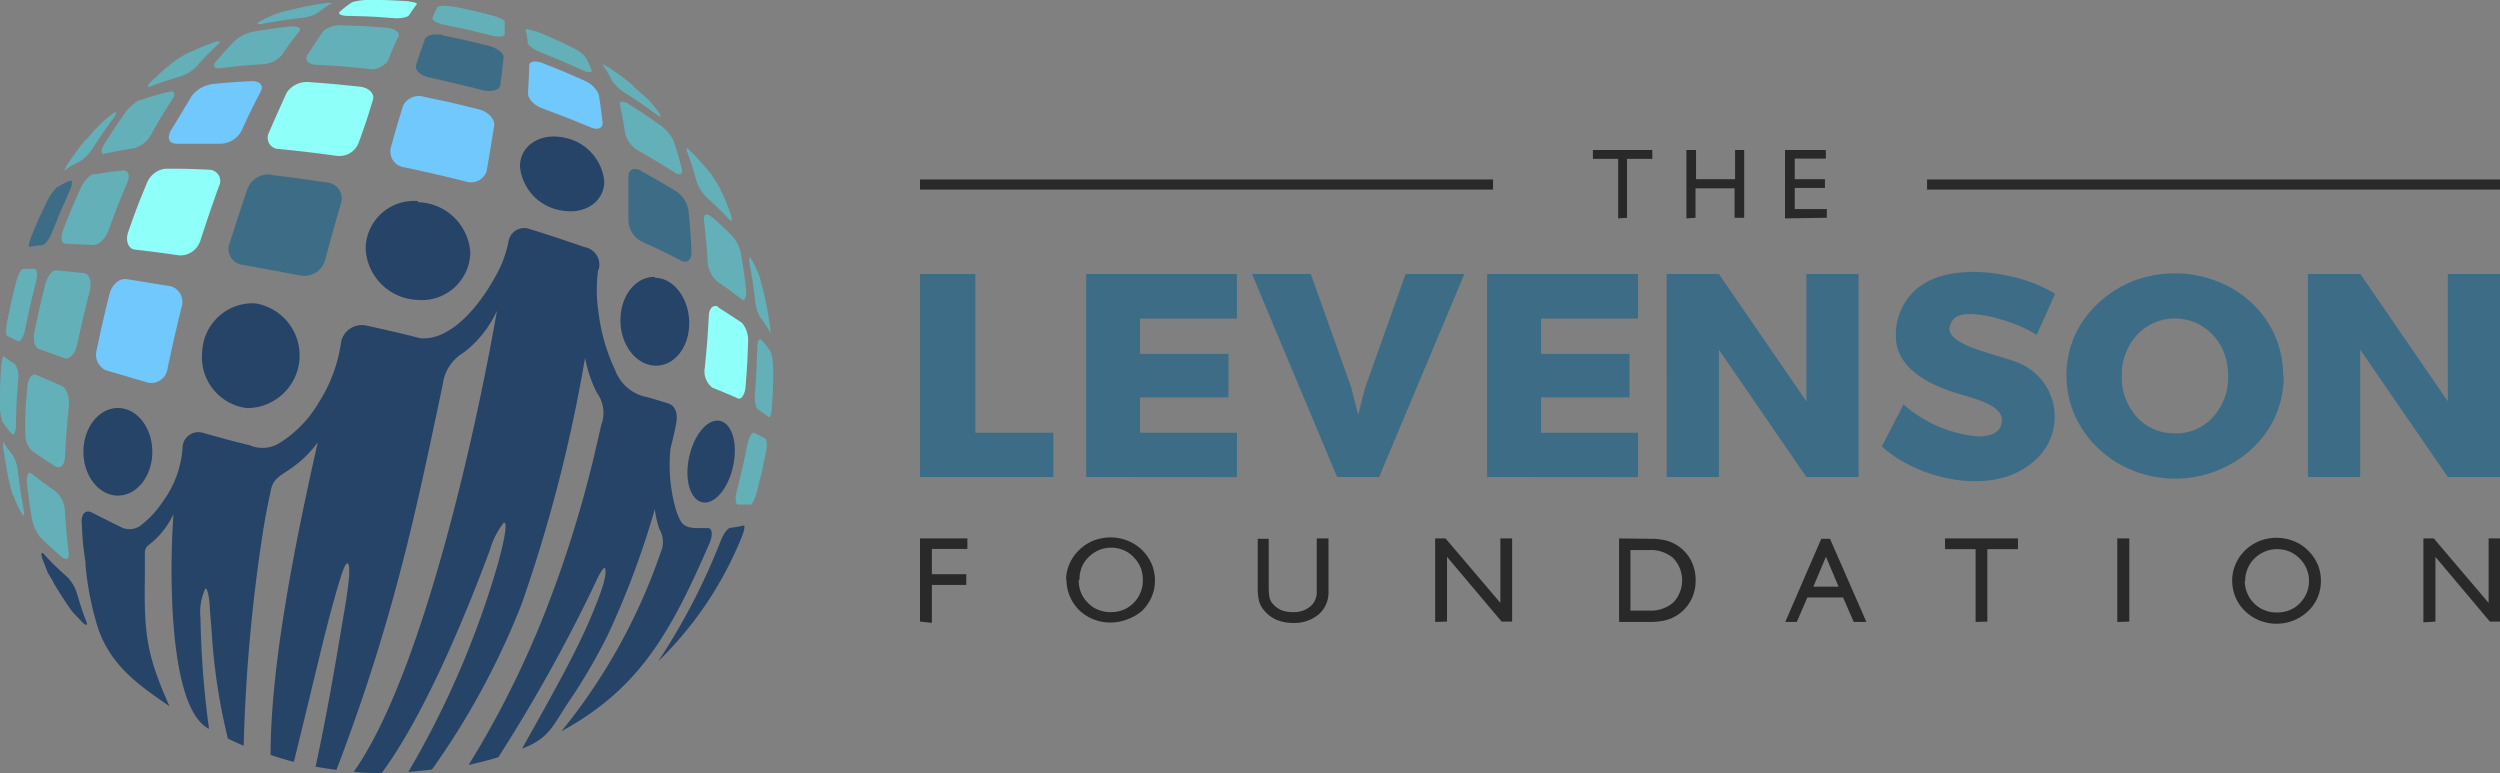 <svg xmlns="http://www.w3.org/2000/svg" viewBox="0 0 197.8 61.16"><rect x="0" y="0" width="197.8" height="61.16" fill="#808080" stroke="none"/><defs><style>.cls-1{fill:#264368;}.cls-1,.cls-2,.cls-5,.cls-6,.cls-7{fill-rule:evenodd;}.cls-2{fill:#64b0b9;}.cls-3{fill:#292929;}.cls-4,.cls-5{fill:#3d6d86;}.cls-6{fill:#71c8fc;}.cls-7{fill:#8ffff9;}</style></defs><title>logo-blue</title><g id="Слой_2" data-name="Слой 2"><g id="header"><path class="cls-1" d="M47.33,21.33a11.44,11.44,0,0,0,0,3.2,15,15,0,0,0,1.35,4.78,3.35,3.35,0,0,0,2.51,2.11c.42.1.82.24,1.62.48s.79,1.07.68,1.66-.28,1.28-.44,1.94a12.69,12.69,0,0,0,.44,4.86c.35,1,.52,1.36,1.52,1.42l1,0c.32,0,.4.48.17,1.1C53,50.22,50.54,54.5,44.42,57.86a46.15,46.15,0,0,0,7.85-14.14,2,2,0,0,0-.09-1.84,7.23,7.23,0,0,1-.37-1.6,67.62,67.62,0,0,1-3.69,9.89A44.48,44.48,0,0,1,45,55.52c-1.28,1.92-1.54,2.9-3.69,3.71,1.55-2.8,3.89-6.84,5.27-10,.8-1.87,1.51-3.65,1.29-4.28-.22-.11-.73,1.1-1.1,1.86a126.49,126.49,0,0,1-7.34,13.1c-.77.23-1.55.44-2.35.61A75.52,75.52,0,0,0,43,48.76a92.92,92.92,0,0,0,4.29-13.91c.1-.43.19-.84.29-1.25a2.69,2.69,0,0,0-.35-2.52,10,10,0,0,1-.94-2.78,118.92,118.92,0,0,1-5,19.44,60.8,60.8,0,0,1-7.11,13.14c-.59.08-1.31.15-1.87.19a71.73,71.73,0,0,0,7.12-16.58c.43-1.64.77-3.14.44-3.15a6.25,6.25,0,0,0-1.11,2.18c-1.62,4.36-5,12.84-8.56,17.64-.77,0-1.39,0-2.21-.1,5.21-7.35,9.47-25.83,11.33-36.47a8.71,8.71,0,0,1-2.67,3.33,3.38,3.38,0,0,0-1.57,2.2c-.07.44-.12.62-.21,1.06C33,40,31.21,48.92,26.62,60.91c-.6-.08-1.14-.16-1.65-.25,1.06-4.91,1.74-9.2,2.25-12.17.38-2.22.53-3.62.32-3.88s-.57.88-1.29,3.51-1.58,6.43-3,12.16c-.58-.15-1.18-.33-1.84-.55,0-7,1.85-16.4,3.73-24.73A8.84,8.84,0,0,1,23,37.08c-.93.63-1.38.81-1.57,1.7s-.45,2.13-.66,3.52A132.23,132.23,0,0,0,19.28,59c-.47-.19-.87-.38-1.25-.57a47.44,47.44,0,0,1-1.3-8.74c-.05-.51-.09-1-.13-1.62,0-.42-.16-1.65-.36-1.48a4.37,4.37,0,0,0-.38,2.28,73.47,73.47,0,0,0,.68,8.8c-3.4-1.7-3.08-13.69-2.81-17a6.73,6.73,0,0,1-2,2.48.71.71,0,0,0-.27.6c0,.12,0,2.11,0,2.12-.08,4.66.28,6.19,1.94,10-2.49-1.7-4.62-3.22-5.63-6.13a23.66,23.66,0,0,1-1-5,.93.93,0,0,1,0-.22C6.55,43,6.55,43,6.46,41.23c0-.62.35-.92.82-.67,1.13.57,1.4.71,2.17,1.08a1.51,1.51,0,0,0,1.85-.2,7.77,7.77,0,0,0,1.6-1.78,8.09,8.09,0,0,0,1.55-4.34A1.25,1.25,0,0,1,16,34.23c1.94.54,2.2.62,3.76,1A2.56,2.56,0,0,0,22.2,35a9.26,9.26,0,0,0,3-3.12A12,12,0,0,0,27,27a1.68,1.68,0,0,1,2-1.24c2.24.5,2.54.57,4.26,1,2.2.2,4.4-2.13,5.89-4.8a9,9,0,0,0,1.09-2.89,1.26,1.26,0,0,1,1.67-.95c2.21.7,2.21.7,4.34,1.43a1.42,1.42,0,0,1,1.12,1.78ZM57.84,41.76c.57-.09.57-.09,1-.18.12,0,.06.35-.14.87a28.75,28.75,0,0,1-6.62,9.87A50.75,50.75,0,0,0,57,42.85c.21-.58.58-1.09.8-1.09ZM9.33,32.28c1.5,0,2.72,1.55,2.72,3.47s-1.22,3.46-2.72,3.46S6.6,37.66,6.6,35.75s1.22-3.47,2.73-3.47ZM3.52,43.9a23,23,0,0,0,1.72,1.68,3,3,0,0,1,.83,1.32c.36,1.2.36,1.2.75,2.26.15.34,0,.37-.3.08l-.82-.87c-.52-.73-1-1.48-1.46-2.25A2,2,0,0,0,4,45.69l-.22-.38-.44-1.14c-.13-.41-.05-.55.19-.27ZM20.18,24a4.17,4.17,0,0,1-.64,8.29A4.06,4.06,0,0,1,16,27.81,4,4,0,0,1,20.18,24Zm12.89-8A4.25,4.25,0,0,1,37.21,20a3.83,3.83,0,0,1-4.14,3.73,4.26,4.26,0,0,1-4.14-4.1,3.82,3.82,0,0,1,4.14-3.72Zm11.4-5.14a3.92,3.92,0,0,1,3.34,3.48c0,1.6-1.5,2.64-3.34,2.32a3.9,3.9,0,0,1-3.33-3.48c0-1.6,1.49-2.64,3.33-2.32Zm7.34,11.12c1.5,0,2.72,1.65,2.72,3.59S53.31,29,51.81,28.93s-2.72-1.65-2.72-3.59,1.22-3.47,2.72-3.43Zm4.95,11.3c1,0,1.59,1.45,1.31,3.24s-1.3,3.24-2.3,3.24-1.59-1.45-1.31-3.24,1.3-3.24,2.3-3.24Z"/><path class="cls-2" d="M56.26,17.12A23.36,23.36,0,0,1,58,18.73a3.11,3.11,0,0,1,.62,1.33c.25,1.49.25,1.49.42,3,0,.54-.13.82-.4.59-.86-.66-.86-.66-1.86-1.35A2.24,2.24,0,0,1,56,20.77c-.12-1.68-.12-1.68-.29-3.25-.08-.51.15-.7.51-.4Zm3.87,4.94c.13.45.25.9.36,1.36h0c.23,1.11.23,1.11.42,2.29.07.49.06.74,0,.56a9,9,0,0,0-.74-1.14,3,3,0,0,1-.42-1.35c-.19-1.5-.19-1.5-.44-2.91-.1-.48,0-.63.12-.39a8.18,8.18,0,0,1,.67,1.42l.05.15Zm.11,4.83a5.41,5.41,0,0,1,.76,1,4.81,4.81,0,0,1,.17,1.22c0,1.53,0,1.53-.1,3.05,0,.55-.15.91-.25.84-.35-.27-.35-.27-.83-.6-.2-.1-.31-.72-.25-1.33.12-1.75.12-1.75.17-3.47,0-.56.15-.88.33-.69Zm-.51,7.39c.49.24.49.24.86.44a1.9,1.9,0,0,1,0,1.11c-.32,1.55-.32,1.55-.71,3.09-.15.52-.36,1-.48,1l-1,0c-.22,0-.26-.52-.09-1.13.44-1.77.44-1.77.81-3.55.12-.63.38-1.07.58-1Zm-58-13a9.15,9.15,0,0,1,1,0c.22,0,.26.52.09,1.13-.44,1.77-.44,1.77-.82,3.59-.11.62-.37,1.06-.57,1-.5-.24-.5-.24-.87-.44-.1-.05-.1-.54,0-1.08.33-1.61.33-1.61.72-3.18.15-.53.37-1,.48-1Zm2.76.11,2.17.22c.42.08.62.71.44,1.41-.52,2.1-.52,2.1-1,4.25-.13.7-.59,1.18-1,1.07l-2.05-.74c-.3-.09-.44-.7-.32-1.36.4-1.91.4-1.91.86-3.76.18-.65.57-1.14.88-1.09ZM14.85,4.22A21.62,21.62,0,0,1,17,3.32c.41-.14.52,0,.23.2-.81.78-.81.78-1.65,1.7a3,3,0,0,1-1.33.83c-1.19.36-1.19.36-2.27.76-.35.15-.36,0-.06-.32.89-.84.89-.84,1.75-1.55a9.4,9.4,0,0,1,1.14-.72Zm-12,25.43,2,.87c.41.15.68.88.6,1.59-.19,2-.19,2-.31,4,0,.68-.37,1-.75.8-1-.64-1-.64-1.9-1.27A2,2,0,0,1,2,34.19C2,32.4,2,32.4,2.17,30.57c.07-.63.35-1,.64-.92ZM11.08,7.94a20.55,20.55,0,0,1,2.28-.68c.43-.1.58.16.27.6-.85,1.33-.85,1.33-1.69,2.8a2.1,2.1,0,0,1-1.33,1.06c-1.23.21-1.23.21-2.29.43-.34.09-.37-.24-.09-.72.84-1.32.84-1.32,1.69-2.54a3.6,3.6,0,0,1,1.16-1ZM.34,28.23a8,8,0,0,0,.84.57,1.84,1.84,0,0,1,.25,1.33c-.13,1.76-.13,1.76-.17,3.47,0,.59-.15.91-.33.72a6.83,6.83,0,0,1-.76-1A4,4,0,0,1,0,32.1C0,30.6,0,30.6.09,29c.05-.55.16-.91.25-.81ZM7.45,13.8c1.08-.18,1.08-.18,2.28-.32.43,0,.6.43.32,1-.75,1.81-.75,1.81-1.46,3.73-.24.67-.8,1.21-1.23,1.17l-2.19-.1c-.31,0-.39-.51-.17-1.1.67-1.7.67-1.7,1.4-3.34.25-.53.73-1,1-1.09ZM27,2c1.8.06,1.8.06,3.63.2.62.07,1,.35.91.64-.43.93-.43.93-.87,2a1.59,1.59,0,0,1-1.59.6c-2-.2-2-.2-4-.31-.65,0-1-.37-.77-.75.64-1,.64-1,1.25-1.91A2.1,2.1,0,0,1,27,2Zm15.46.49c1.41.59,1.41.59,2.79,1.25a4.12,4.12,0,0,1,1,.68,5.47,5.47,0,0,1,.55,1.11c.09.24-.23.26-.77,0-1.56-.71-1.56-.71-3.19-1.36-.58-.22-1.09-.59-1.09-.81a5.16,5.16,0,0,0-.17-1c0-.11.34,0,.86.14ZM6.8,11.08c.3-.35.59-.7.9-1h0l.11-.12A7.16,7.16,0,0,1,9,8.94c.26-.17.23,0,0,.38-.86,1.18-.86,1.18-1.69,2.45a3.18,3.18,0,0,1-1,1,7.26,7.26,0,0,0-1.15.67c-.16.15,0-.1.21-.49.69-1,.69-1,1.4-1.9ZM2.52,37.49c.86.67.86.67,1.87,1.38a2.16,2.16,0,0,1,.74,1.54c.12,1.68.12,1.68.3,3.25.08.54-.16.7-.51.43a23.36,23.36,0,0,1-1.75-1.61,3.43,3.43,0,0,1-.63-1.36c-.24-1.46-.24-1.46-.42-3,0-.57.13-.85.4-.62ZM1,39.12c-.13-.44-.25-.88-.35-1.33h0C.45,36.64.45,36.64.25,35.46c0-.46,0-.74,0-.53A7.13,7.13,0,0,0,1,36a3.11,3.11,0,0,1,.42,1.35c.19,1.5.19,1.5.45,2.94.09.45,0,.63-.13.37a8,8,0,0,1-.67-1.43L1,39.12ZM22.07,1C22.51.9,23,.79,23.41.68h0c1.11-.24,1.11-.24,2.3-.43.48-.06.73,0,.56,0A6.38,6.38,0,0,0,25.17,1a3.16,3.16,0,0,1-1.36.42c-1.5.19-1.5.19-2.94.44-.47.11-.62,0-.39-.11a10,10,0,0,1,1.42-.68l.15,0Zm-2,1.5c1.47-.24,1.47-.24,3-.42.53,0,.81.14.61.4-.69.87-.69.87-1.38,1.87a2.12,2.12,0,0,1-1.54.73c-1.68.12-1.68.12-3.28.31-.51.07-.7-.15-.4-.52.81-.93.81-.93,1.61-1.75a3.44,3.44,0,0,1,1.36-.62Zm15.74-2c1.58.33,1.58.33,3.12.72.53.15,1,.36,1,.48,0,.42,0,.42,0,1,0,.22-.52.26-1.13.09-1.77-.44-1.77-.44-3.58-.82-.63-.11-1.06-.37-1-.57a5.47,5.47,0,0,1,.42-.87,2.05,2.05,0,0,1,1.1,0ZM50.09,6.81l1,.89h0l.12.1a8,8,0,0,1,1,1.23c.17.27,0,.23-.4-.07-1.16-.84-1.16-.84-2.43-1.66a3.09,3.09,0,0,1-1-1,6,6,0,0,0-.7-1.16c-.12-.15.11,0,.52.22,1,.69,1,.69,1.9,1.41Zm-.35,1.43c1.32.83,1.32.83,2.53,1.69a3.39,3.39,0,0,1,1,1.15c.35,1.06.35,1.06.68,2.28.1.43-.17.56-.6.27-1.34-.84-1.34-.84-2.8-1.69a2.18,2.18,0,0,1-1.08-1.35c-.19-1.2-.19-1.2-.41-2.26-.09-.35.24-.38.72-.09ZM54.67,12a20.74,20.74,0,0,1,1.56,1.74c.22.3.54.82.72,1.14.47,1,.47,1,.89,2.16.14.44,0,.55-.19.27-.78-.81-.78-.81-1.7-1.66a3.17,3.17,0,0,1-.85-1.34A23,23,0,0,0,54.36,12c-.15-.34,0-.35.31,0Z"/><path class="cls-3" d="M72.79,49.18V42.6h3.75v.83H73.73v2h2.72v.85H73.73v3ZM118.13,15H72.79v-.8h45.34V15Zm9.9,2.28V12.57h-2v-.7h4.7v.7h-2v4.66Zm5.4,0V11.87h.76v2.31h3.09V11.87H138v5.36h-.76V14.9h-3.09v2.33Zm7.8,0V11.87h3.23v.68H142v1.63h2.39v.69H142v1.67h2.54v.69ZM197.8,15H152.47v-.8H197.8V15ZM85.35,45.89a2.56,2.56,0,0,0,.18,1,2.38,2.38,0,0,0,.55.81,2.1,2.1,0,0,0,.8.54,2.47,2.47,0,0,0,1,.19,2.61,2.61,0,0,0,1-.18,2.43,2.43,0,0,0,.81-.55,2.22,2.22,0,0,0,.54-.81,2.38,2.38,0,0,0,.19-1,2.55,2.55,0,0,0-.18-1,2.6,2.6,0,0,0-.56-.82,2.24,2.24,0,0,0-.81-.55,2.5,2.5,0,0,0-1.91,0,2.63,2.63,0,0,0-.82.55,2.44,2.44,0,0,0-.55.8,2.65,2.65,0,0,0-.18,1Zm-1,0a3.16,3.16,0,0,1,.27-1.28,3.37,3.37,0,0,1,.77-1.1,3.51,3.51,0,0,1,1.13-.74,3.79,3.79,0,0,1,1.34-.25,3.7,3.7,0,0,1,1.36.26,3.48,3.48,0,0,1,1.13.73,3.58,3.58,0,0,1,.77,1.11,3.43,3.43,0,0,1,.26,1.33,3.17,3.17,0,0,1-.27,1.29,3.42,3.42,0,0,1-.75,1.09A3.83,3.83,0,0,1,89.2,49a3.67,3.67,0,0,1-2.69,0,3.44,3.44,0,0,1-1.13-.73,3.4,3.4,0,0,1-1-2.44Zm15.1-3.26h.93v3.77a4.48,4.48,0,0,0,.07.9,1.2,1.2,0,0,0,.23.45,2,2,0,0,0,.69.52,2.38,2.38,0,0,0,.91.16,2,2,0,0,0,1.38-.44,1.43,1.43,0,0,0,.52-1.16V42.6h.93v4.22a2.27,2.27,0,0,1-.78,1.79,3,3,0,0,1-2,.68,3.42,3.42,0,0,1-1.35-.26,2.67,2.67,0,0,1-1-.78,1.86,1.86,0,0,1-.36-.68,4.64,4.64,0,0,1-.11-1.16V42.6Zm14.1,6.58V42.6h.82l4.34,5.1V42.6h.93v6.58h-.83l-4.32-5.12v5.12Zm17-5.69H129v4.79h1.48a2.69,2.69,0,0,0,1.91-.64,2.55,2.55,0,0,0,0-3.51,2.74,2.74,0,0,0-1.91-.64Zm0-.89a5.05,5.05,0,0,1,1.25.13,3.14,3.14,0,0,1,2,1.59,3.44,3.44,0,0,1,.36,1.56,3.33,3.33,0,0,1-.37,1.57,3.12,3.12,0,0,1-2,1.59,5.21,5.21,0,0,1-1.26.14H128.1V42.6Zm12.87,3.79h2.05l-1-2.37-1,2.37Zm-2.17,2.79,2.85-6.58h.69l2.88,6.58h-1l-.85-1.94H143l-.84,1.94Zm15.06,0V43.45h-2.42V42.6h5.77v.85h-2.42v5.73Zm11.21,0V42.6h.95v6.58Zm10.09-3.29a2.38,2.38,0,0,0,.19,1,2.35,2.35,0,0,0,.54.81,2.22,2.22,0,0,0,.81.54,2.45,2.45,0,0,0,1,.19,2.67,2.67,0,0,0,1-.18,2.43,2.43,0,0,0,.81-.55,2.5,2.5,0,0,0,.54-.81,2.5,2.5,0,0,0,0-1.91,2.57,2.57,0,0,0-.55-.82,2.43,2.43,0,0,0-.81-.55,2.47,2.47,0,0,0-1-.19,2.36,2.36,0,0,0-.94.19,2.56,2.56,0,0,0-.83.55,2.41,2.41,0,0,0-.54.8,2.47,2.47,0,0,0-.19,1Zm-1,0a3.16,3.16,0,0,1,.27-1.28,3.34,3.34,0,0,1,.76-1.1,3.55,3.55,0,0,1,1.14-.74,3.74,3.74,0,0,1,1.33-.25,3.66,3.66,0,0,1,1.36.26,3.28,3.28,0,0,1,1.13.73,3.42,3.42,0,0,1,.77,1.11,3.25,3.25,0,0,1,.26,1.33,3.34,3.34,0,0,1-.26,1.29,3.3,3.3,0,0,1-.76,1.09,3.63,3.63,0,0,1-3.84.73,3.54,3.54,0,0,1-1.13-.73,3.26,3.26,0,0,1-.77-1.12,3.41,3.41,0,0,1-.26-1.32Zm15.13,3.32V42.6h.82l4.34,5.1V42.6h.93v6.58H197l-4.31-5.12v5.12Z"/><path class="cls-4" d="M72.79,37.74V21.68h4.38V34.24h6.17v3.5Zm59.08,0V21.68H136l6.92,10.07V21.68h4.13V37.74h-4.13L136,27.67V37.74Zm50.73,0V21.68h4.15l6.92,10.07V21.68h4.13V37.74h-4.13l-6.93-10.07V37.74Zm-1.92-8a7.66,7.66,0,0,1-2.48,5.74,8.75,8.75,0,0,1-2.82,1.77,9,9,0,0,1-6.57,0A8.53,8.53,0,0,1,166,35.46a8.07,8.07,0,0,1-1.85-2.62,7.77,7.77,0,0,1-.65-3.13,7.61,7.61,0,0,1,.64-3.12A8,8,0,0,1,166,24a8.56,8.56,0,0,1,2.77-1.76,9.16,9.16,0,0,1,6.6,0A8.35,8.35,0,0,1,178.19,24,7.82,7.82,0,0,1,180,26.58a7.69,7.69,0,0,1,.64,3.13Zm-8.58,4.55a3.94,3.94,0,0,0,3-1.3,4.62,4.62,0,0,0,1.19-3.25,5,5,0,0,0-.3-1.77,4.2,4.2,0,0,0-.91-1.47,4.11,4.11,0,0,0-6,0,4.6,4.6,0,0,0-1.2,3.25A4.65,4.65,0,0,0,169.07,33a3.94,3.94,0,0,0,3,1.28ZM150.61,32a10.26,10.26,0,0,0,5.89,2.53c.66,0,1.55-.15,1.8-.81.63-1.69-2.18-2.17-3.84-2.72C152,30.17,150,28.82,150,26.6a4.73,4.73,0,0,1,1.6-3.7c2.61-2.33,8.3-1.38,11,.35l-1.46,3.25c-1.48-1-5.2-2.16-6.38-1.41a1.23,1.23,0,0,0-.48.69c-.48,1.5,3.62,2.22,5.1,2.81a4.6,4.6,0,0,1,1.51,7.93c-3.17,2.81-9.11,1.45-12-1.2L150.61,32ZM85.94,37.74V21.68H97.87v3.53H90.2V28h7v3.44h-7v2.8h7.67v3.51Zm19.85,0L99.06,21.68h4.65l3.21,9,.17.69.37,1.46.33-1.33.22-.82,3.2-9h4.65l-6.74,16.06Zm11.87,0V21.68H129.6v3.53h-7.67V28h7v3.44h-7v2.8h7.67v3.51Z"/><path class="cls-5" d="M50.67,13.5c1.51.84,1.51.84,2.89,1.67a2.32,2.32,0,0,1,.91,1.45c.16,1.63.16,1.63.24,3.33,0,.62-.35.92-.82.67-1.49-.76-1.49-.76-3.12-1.51a1.94,1.94,0,0,1-1.05-1.68c0-1.81,0-1.81,0-3.48,0-.53.42-.74,1-.45ZM4.39,14.89a7.26,7.26,0,0,1,1.12-.58c.25-.09.24.26,0,.8-.7,1.56-.7,1.56-1.36,3.19-.21.58-.57,1.06-.8,1.09a7.14,7.14,0,0,0-1,.15c-.13.05-.07-.32.13-.84.6-1.43.6-1.43,1.25-2.79a4.12,4.12,0,0,1,.68-1Zm17-1.06c2.22.28,2.22.28,4.53.62A1.25,1.25,0,0,1,27,16c-.64,2.24-.64,2.24-1.28,4.59a1.69,1.69,0,0,1-1.93,1.21c-2.39-.45-2.39-.45-4.68-.86a1.25,1.25,0,0,1-.95-1.67c.71-2.23.71-2.23,1.42-4.34a1.81,1.81,0,0,1,1.8-1.13ZM35,2.79c1.9.4,1.9.4,3.75.86.63.18,1.14.58,1.09.88-.1,1-.1,1-.25,2.16,0,.43-.69.63-1.4.44-2.08-.51-2.08-.51-4.2-1-.73-.14-1.21-.6-1.07-1,.37-1.1.37-1.1.71-2.05.12-.29.73-.43,1.37-.32Z"/><path class="cls-6" d="M10,22.08l3.52.57a1.3,1.3,0,0,1,.83,1.7c-.57,2.37-.57,2.37-1.09,4.78a1.31,1.31,0,0,1-1.49,1.16l-3.42-1a1.38,1.38,0,0,1-.69-1.64c.47-2.21.47-2.21,1-4.39.2-.74.79-1.27,1.33-1.17ZM42.94,5c1.7.67,1.7.67,3.32,1.39a2.1,2.1,0,0,1,1.11,1.07c.16,1,.16,1,.31,2.27,0,.43-.42.6-1,.32-1.81-.74-1.81-.74-3.73-1.46-.67-.23-1.21-.79-1.17-1.23.06-1.17.06-1.17.1-2.19,0-.32.48-.4,1.1-.17ZM33.55,7.66c2.19.46,2.19.46,4.37,1,.74.2,1.27.79,1.17,1.33-.27,1.68-.27,1.68-.58,3.52a1.3,1.3,0,0,1-1.69.84c-2.37-.58-2.37-.58-4.76-1.1a1.28,1.28,0,0,1-1.16-1.49c.5-1.79.5-1.79,1-3.42a1.41,1.41,0,0,1,1.66-.68Zm-16.91-1c1.6-.15,1.6-.15,3.31-.24.62,0,.94.35.67.83-.77,1.49-.77,1.49-1.52,3.12a1.92,1.92,0,0,1-1.67,1c-1.81,0-1.81,0-3.48,0-.54,0-.75-.41-.46-1C14.33,9,14.33,9,15.16,7.61a2.37,2.37,0,0,1,1.48-.92Z"/><path class="cls-7" d="M56.81,24.31c1,.64,1,.64,1.9,1.24A2.14,2.14,0,0,1,59.19,27c-.06,1.76-.06,1.76-.2,3.59-.06.66-.35,1.07-.63.92-.94-.41-.94-.41-2-.84a1.64,1.64,0,0,1-.59-1.62c.19-2,.19-2,.31-4,0-.65.36-1,.75-.77ZM24.38,6.49c2,.15,2,.15,4.11.37.74.09,1.19.58,1,1.09C29,9.56,29,9.56,28.37,11.32a1.64,1.64,0,0,1-1.81,1c-2.27-.3-2.27-.3-4.46-.53a.89.89,0,0,1-.85-1.24C22,8.84,22,8.84,22.69,7.32a1.92,1.92,0,0,1,1.69-.83ZM29.08,0c1.53,0,1.53,0,3.09.09.51.05.9.16.8.25-.27.36-.27.36-.59.84-.1.19-.7.31-1.3.25-1.76-.13-1.76-.13-3.5-.17-.57,0-.88-.15-.7-.33a7.55,7.55,0,0,1,1-.76A4.24,4.24,0,0,1,29.08,0Zm-16,13.35c1.68,0,1.68,0,3.51.08a.89.89,0,0,1,.73,1.31c-.73,2.06-.73,2.06-1.45,4.24a1.68,1.68,0,0,1-1.66,1.23c-1.84-.26-1.84-.26-3.53-.46-.54-.06-.77-.7-.54-1.39.71-2,.71-2,1.48-3.87a1.81,1.81,0,0,1,1.46-1.14Z"/></g></g></svg>